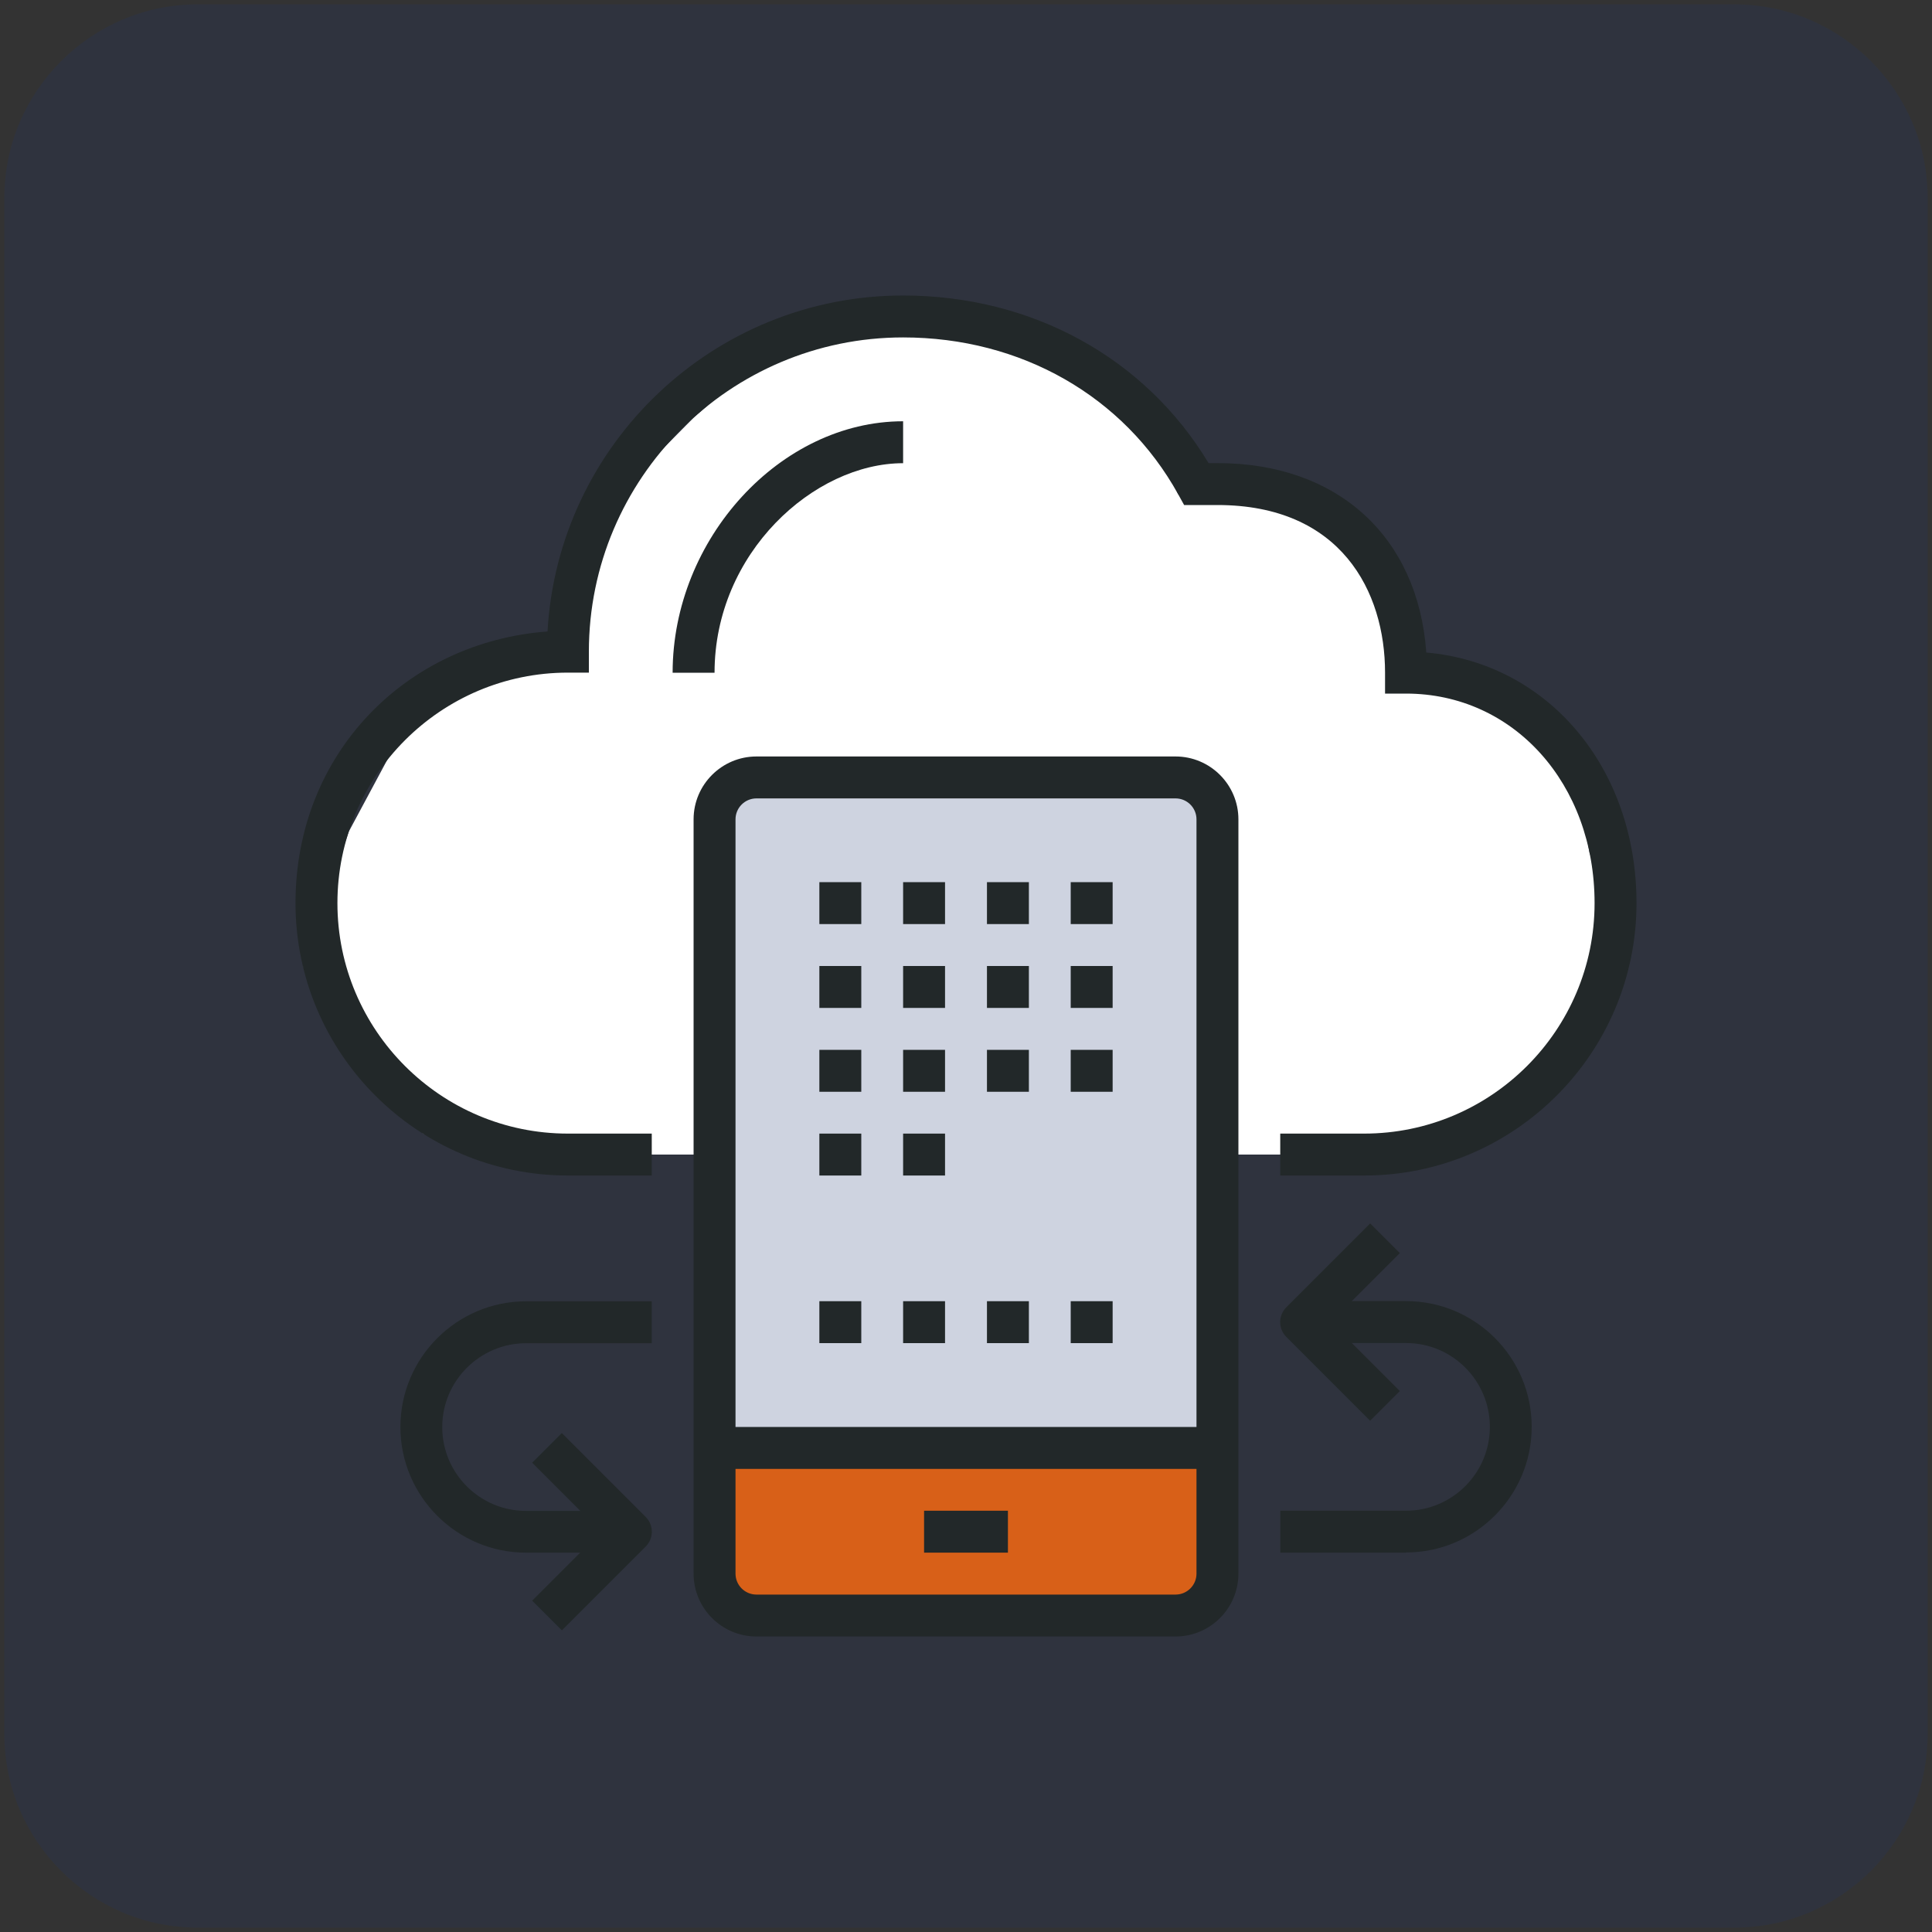 <svg xmlns="http://www.w3.org/2000/svg" id="uuid-837d1d59-91af-4d1c-a2e6-407d3628814a" viewBox="0 0 200 200"><rect x="0" y="0" width="200" height="200" fill="#333333" stroke="none"/><defs><style>.uuid-8214df47-9124-4a35-9843-cbf0a7af7ba3{fill:#ced3e0;}.uuid-8214df47-9124-4a35-9843-cbf0a7af7ba3,.uuid-6815114d-7df0-4566-95f1-10bff2302ce9,.uuid-ce250e7b-f8ab-4d91-9723-f533cd90a56d,.uuid-79fe30de-bac5-4fdb-a136-ee8e413717aa,.uuid-c9e72098-fac8-48ad-8d64-ed5e65fb6c8b{stroke-width:0px;}.uuid-6815114d-7df0-4566-95f1-10bff2302ce9{fill:#d86018;}.uuid-ce250e7b-f8ab-4d91-9723-f533cd90a56d{fill:#fff;}.uuid-79fe30de-bac5-4fdb-a136-ee8e413717aa{fill:#203468;}.uuid-c9e72098-fac8-48ad-8d64-ed5e65fb6c8b{fill:#222829;}.uuid-7e873d11-4c04-4202-accf-ba73f49678ae{opacity:.2;}</style></defs><g class="uuid-7e873d11-4c04-4202-accf-ba73f49678ae"><path class="uuid-79fe30de-bac5-4fdb-a136-ee8e413717aa" d="M179.55,199.55H20.45c-11,0-20-9-20-20V20.45c0-11,9-20,20-20h159.1c11,0,20,9,20,20v159.1c0,11-9,20-20,20Z"></path></g><polygon class="uuid-6815114d-7df0-4566-95f1-10bff2302ce9" points="73.97 148.88 126.03 148.88 126.03 159.73 126.03 164.07 121.69 168.41 76.14 166.22 73.97 164.07 73.97 148.88"></polygon><polygon class="uuid-ce250e7b-f8ab-4d91-9723-f533cd90a56d" points="73.97 119.52 54.45 119.52 43.79 117.35 37.44 108.68 31.36 100 36.11 86.08 41.44 76.14 49.89 69.64 58.33 67.67 61.28 53.89 71.8 43.24 81.56 34.78 89.16 32.56 106.51 34.78 118.78 43.61 121.96 51.17 132.53 51.22 141.89 56.62 144.91 63.67 145.55 69.64 151.22 69.64 158.56 76.04 162.78 78.31 164.56 88.33 167.67 95.66 165 104.34 158.56 110.84 152.11 117.35 132.53 119.52 73.97 119.52"></polygon><polygon class="uuid-8214df47-9124-4a35-9843-cbf0a7af7ba3" points="73.97 148.88 126.03 148.88 126.03 82.65 123.86 80.11 76.14 80.11 73.97 85.44 73.97 148.88"></polygon><path class="uuid-c9e72098-fac8-48ad-8d64-ed5e65fb6c8b" d="M141.21,121.69h-8.68v-4.34h8.68c13.16,0,23.86-10.7,23.86-23.86,0-12.37-8.39-21.69-19.52-21.69h-2.17v-2.17c0-8.39-4.56-17.35-17.35-17.35h-3.45l-.62-1.12c-5.63-10.16-16.27-16.23-28.47-16.23-17.94,0-32.53,14.59-32.53,32.53v2.17h-2.17c-13.16,0-23.86,10.7-23.86,23.86s10.7,23.86,23.86,23.86h8.68v4.34h-8.68c-15.55,0-28.2-12.65-28.2-28.2s11.52-27.04,26.09-28.12c1.09-19.36,17.18-34.78,36.81-34.78,13.34,0,25.07,6.46,31.62,17.35h.92c12.47,0,20.76,7.63,21.62,19.61,12.55,1.09,21.76,11.87,21.76,25.94,0,15.55-12.65,28.2-28.2,28.2Z"></path><rect class="uuid-c9e72098-fac8-48ad-8d64-ed5e65fb6c8b" x="73.97" y="147.72" width="52.05" height="4.34"></rect><rect class="uuid-c9e72098-fac8-48ad-8d64-ed5e65fb6c8b" x="95.66" y="156.39" width="8.68" height="4.34"></rect><rect class="uuid-c9e72098-fac8-48ad-8d64-ed5e65fb6c8b" x="84.82" y="91.32" width="4.34" height="4.34"></rect><rect class="uuid-c9e72098-fac8-48ad-8d64-ed5e65fb6c8b" x="93.49" y="91.32" width="4.34" height="4.34"></rect><rect class="uuid-c9e72098-fac8-48ad-8d64-ed5e65fb6c8b" x="102.17" y="91.32" width="4.34" height="4.34"></rect><rect class="uuid-c9e72098-fac8-48ad-8d64-ed5e65fb6c8b" x="110.84" y="91.32" width="4.34" height="4.34"></rect><rect class="uuid-c9e72098-fac8-48ad-8d64-ed5e65fb6c8b" x="84.82" y="100" width="4.34" height="4.34"></rect><rect class="uuid-c9e72098-fac8-48ad-8d64-ed5e65fb6c8b" x="93.49" y="100" width="4.34" height="4.34"></rect><rect class="uuid-c9e72098-fac8-48ad-8d64-ed5e65fb6c8b" x="102.17" y="100" width="4.34" height="4.34"></rect><rect class="uuid-c9e72098-fac8-48ad-8d64-ed5e65fb6c8b" x="110.84" y="100" width="4.34" height="4.34"></rect><rect class="uuid-c9e72098-fac8-48ad-8d64-ed5e65fb6c8b" x="84.82" y="108.68" width="4.34" height="4.34"></rect><rect class="uuid-c9e72098-fac8-48ad-8d64-ed5e65fb6c8b" x="93.49" y="108.68" width="4.34" height="4.34"></rect><rect class="uuid-c9e72098-fac8-48ad-8d64-ed5e65fb6c8b" x="102.17" y="108.68" width="4.34" height="4.34"></rect><rect class="uuid-c9e72098-fac8-48ad-8d64-ed5e65fb6c8b" x="110.84" y="108.68" width="4.34" height="4.34"></rect><rect class="uuid-c9e72098-fac8-48ad-8d64-ed5e65fb6c8b" x="84.82" y="117.35" width="4.34" height="4.34"></rect><rect class="uuid-c9e72098-fac8-48ad-8d64-ed5e65fb6c8b" x="93.49" y="117.35" width="4.34" height="4.34"></rect><rect class="uuid-c9e72098-fac8-48ad-8d64-ed5e65fb6c8b" x="84.82" y="134.7" width="4.34" height="4.34"></rect><rect class="uuid-c9e72098-fac8-48ad-8d64-ed5e65fb6c8b" x="93.49" y="134.7" width="4.34" height="4.34"></rect><rect class="uuid-c9e72098-fac8-48ad-8d64-ed5e65fb6c8b" x="102.17" y="134.7" width="4.34" height="4.34"></rect><rect class="uuid-c9e72098-fac8-48ad-8d64-ed5e65fb6c8b" x="110.84" y="134.7" width="4.34" height="4.34"></rect><path class="uuid-c9e72098-fac8-48ad-8d64-ed5e65fb6c8b" d="M121.69,169.41h-43.38c-3.59,0-6.51-2.92-6.51-6.51v-78.08c0-3.59,2.92-6.51,6.51-6.51h43.38c3.59,0,6.51,2.92,6.51,6.51v78.08c0,3.59-2.92,6.51-6.51,6.51ZM78.31,82.65c-1.2,0-2.17.97-2.17,2.17v78.08c0,1.2.97,2.17,2.17,2.17h43.38c1.2,0,2.17-.97,2.17-2.17v-78.08c0-1.2-.97-2.17-2.17-2.17h-43.38Z"></path><path class="uuid-c9e72098-fac8-48ad-8d64-ed5e65fb6c8b" d="M65.3,160.73h-10.84c-7.18,0-13.01-5.84-13.01-13.01s5.84-13.01,13.01-13.01h13.01v4.34h-13.01c-4.78,0-8.68,3.89-8.68,8.68s3.89,8.68,8.68,8.68h10.84v4.34Z"></path><path class="uuid-c9e72098-fac8-48ad-8d64-ed5e65fb6c8b" d="M58.16,168.77l-3.07-3.07,7.14-7.14-7.14-7.14,3.07-3.07,8.68,8.68c.85.85.85,2.22,0,3.07l-8.68,8.68Z"></path><path class="uuid-c9e72098-fac8-48ad-8d64-ed5e65fb6c8b" d="M145.55,160.73h-13.01v-4.34h13.01c4.78,0,8.68-3.89,8.68-8.68s-3.89-8.68-8.68-8.68h-10.84v-4.34h10.84c7.18,0,13.01,5.84,13.01,13.01s-5.84,13.01-13.01,13.01Z"></path><path class="uuid-c9e72098-fac8-48ad-8d64-ed5e65fb6c8b" d="M141.84,147.08l-8.68-8.68c-.85-.85-.85-2.22,0-3.07l8.68-8.68,3.07,3.07-7.14,7.14,7.14,7.14-3.07,3.07Z"></path><path class="uuid-c9e72098-fac8-48ad-8d64-ed5e65fb6c8b" d="M73.97,69.64h-4.34c0-13.86,11.15-26.03,23.86-26.03v4.34c-9.21,0-19.52,9.28-19.52,21.69Z"></path></svg>